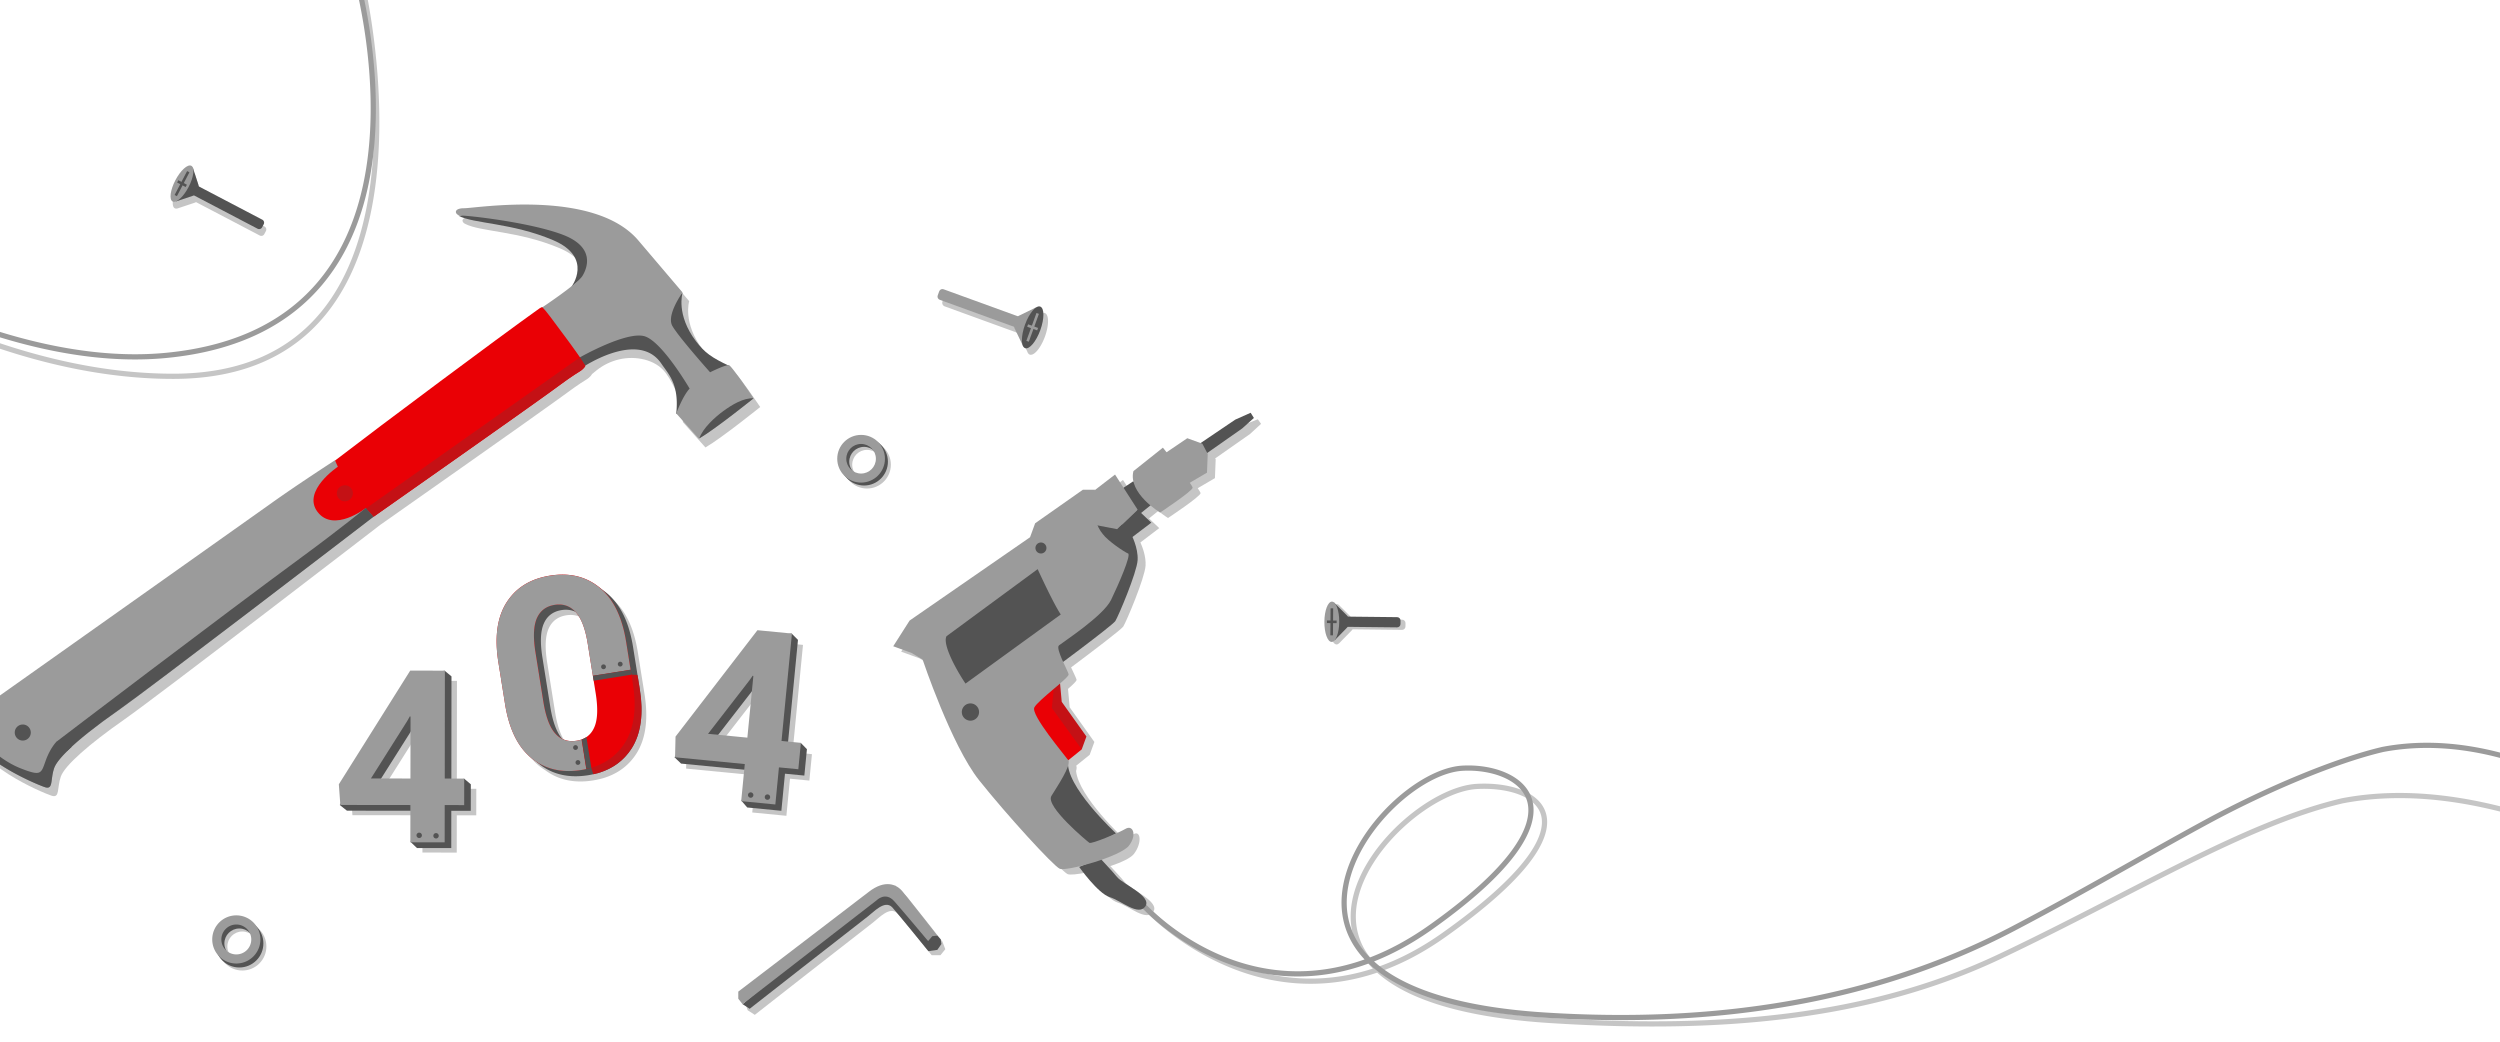 <svg xmlns="http://www.w3.org/2000/svg" width="1920" height="800" fill="none" viewBox="0 0 1920 800"><g clip-path="url(#a)"><path fill="#C5C5C5" d="M39.633 611.107c6.528 2.127 4.04-5.954 7.06-14.63 3.021-8.676 22.076-25.217 48.573-43.758C121.763 534.177 292 403.123 292 403.123s122.369-85.955 136.85-96.645c9.235-6.815 16.506-11.995 21-14.658 3.821-2.255 4.776-4.476 4.777-4.496.782-.653 1.945-1.634 3.425-2.811 10.366-8.317 24.083-11.643 36.974-8.339 6.455 1.662 12.409 4.915 16.584 10.733 6.406 8.946 12.715 23.001 12.841 37.291l17.329 19.459c12.824-7.485 42.067-31.063 42.067-31.063s-16.583-24.478-18.731-25.372c-13.525-6.449-18.769-10.071-25.415-18.817-15.587-20.488-10.39-37.094-10.39-37.094l-33.954-39.94c-33.954-39.941-124.44-24.747-133.861-24.729-7.805.002-7.195 4.012-4.296 5.269 11.828 6.193 41.034 5.337 72.618 18.708 31.566 13.371 14.014 36.099 14.014 36.099-9.178 7.221-22.045 15.587-22.045 15.587-.736-.689-2.685 1.042-6.709 3.901-25.097 17.841-113.663 90.745-152.643 113.731 0 0-28.451 18.407-48.593 32.799C193.701 407.11-21.352 559.403-21.352 559.403c-1.17 26.626 54.456 49.577 60.984 51.704Zm417.815-395.852c-.52.416-1.061.851-1.601 1.286l1.601-1.286Z"/><path fill="#9B9B9B" d="M286.89 396.579s-.419.307-1.198.903c-15.223 11.711-170.333 131.05-195.535 148.674-14.294 10.008-26.424 19.41-35.021 27.332a135.764 135.764 0 0 0-3.51 3.346c-5.392 5.292-8.899 9.772-10.043 13.1-3.02 8.676-.513 16.758-7.06 14.63-6.53-2.127-62.137-25.058-60.985-51.705v-.019s215.034-152.275 235.194-166.647c20.14-14.374 48.611-32.78 48.611-32.78l29.547 43.166Z"/><path fill="#535353" d="M17.188 568.745a6.164 6.164 0 1 0 .602-12.314 6.164 6.164 0 0 0-.602 12.314ZM507.973 279.34c5.445 8.13 13.845 15.616 11.353 38.621l21.841-16.116-47.414-64.228-57.24 31.941 10.543 12.794s43.197-29.411 60.917-3.012Z"/><path fill="#535353" d="M534.575 262.169c6.647 8.746 11.89 12.367 25.416 18.817l-18.844 20.858-47.413-64.228 30.433-12.542c.019.001-5.178 16.606 10.408 37.095ZM438.706 220.501s17.57-22.728-14.014-36.099c-31.585-13.371-60.791-12.515-72.618-18.708l25.784-4.389s65.171 12.172 66.055 13.369c.883 1.197 23.307 23.001 23.307 23.001l-28.514 22.826Z"/><path fill="#9B9B9B" d="M578.765 305.879s-28.702 23.124-41.71 30.83a6.084 6.084 0 0 1-.376.212l-17.33-19.439s5.212-13.779 10.294-19.009c0 0-20.471-35.142-34.015-40.035-13.544-4.893-50.346 16.055-50.346 16.055l-30.199-37.524s28.468-18.826 32.255-25.1c3.807-6.273 9.913-22.219-15.478-31.73-25.39-9.53-73.425-14.787-77.723-14.556-4.316.192-7.145-5.637 2.276-5.656 9.42.001 99.906-15.193 133.841 24.747l33.954 39.941s-12.59 17.223-7.87 25.644 29.005 35.646 29.005 35.646 12.522-6.254 14.67-5.36c2.169.856 18.752 25.334 18.752 25.334Z"/><path fill="#EA0005" d="M449.502 281.069s-.954 2.222-4.776 4.495c-4.495 2.663-11.766 7.844-21.001 14.658-14.482 10.71-136.85 96.664-136.85 96.664l-3.391-3.78-2.569-2.875s-24.564 19.116-36.982 2.993c-12.397-16.141 15.527-34.766 15.527-34.766l-2.151-4.758C294 325.5 384.873 257.831 409.952 239.989c4.023-2.86 5.973-4.591 6.708-3.901 2.608 2.493 6.807 8.216 21.626 28.282 3.803 5.166 6.616 9.36 8.474 12.239 1.859 2.878 2.742 4.46 2.742 4.46Z"/><path fill="#C41115" d="M264.542 385.006a6.163 6.163 0 1 0 .603-12.312 6.163 6.163 0 1 0-.603 12.312ZM449.502 281.069s-.954 2.221-4.776 4.495c-4.495 2.663-11.766 7.844-21.001 14.658-14.482 10.71-136.85 96.664-136.85 96.664l-5.973-6.301 164.366-116.093c1.859 2.879 4.234 6.577 4.234 6.577Z"/><path fill="#535353" d="M286.875 396.886c-15.223 11.712-171.506 131.454-196.71 149.098-16.344 11.445-29.864 22.125-38.51 30.679-5.252-3.872-8.673-6.635-8.308-7.021.122-.128 128.537-97.849 189.201-142.38 28.417-20.851 48.378-37.177 48.378-37.177l5.949 6.801ZM578.765 305.879s-28.702 23.124-41.71 30.83c2.687-8.027 12.386-16.58 18.368-20.958 6.739-4.918 15.492-10.257 23.342-9.872Z"/><path fill="#535353" d="M55.154 573.489a135.927 135.927 0 0 0-3.509 3.346c-5.392 5.292-8.899 9.772-10.043 13.1-3.02 8.676-.513 16.758-7.06 14.63-6.529-2.127-62.137-25.058-60.985-51.705 0 0 16.902 27.378 42.748 37.411 15.3 5.941 15.206 3.956 18.75-6.001 3.565-9.976 8.311-14.627 8.311-14.627l11.788 3.846Z"/><path fill="#C5C5C5" d="m966 322-11.212 4.41-26.613 18.012-10.235-3.745-15.918 10.792c-1.709-2.151-2.823-3.514-2.823-3.514l-22.638 18.011c-.673 2.65-.615 5.261-.077 7.757l-7.527 5.012-6.51-10.139-17.589 13.518-7.104-1.862-36.675 25.769-3.917 10.733-92.495 63.98-12.577 19.74 14.171 5.184 8.391 5.012s22.101 65.996 43.453 92.782c21.353 26.787 56.818 65.555 61.81 67.859 1.748.807 7.72.173 15.016-1.325h-.019s14.401 20.354 23.426 23.157c9.025 2.804 22.12 14.901 27.401 7.105 5.28-7.796-17.282-17.032-21.756-22.562-3.321-4.109-8.564-9.562-11.252-12.519 8.334-2.785 15.63-6.126 18.088-9.313 6.452-8.353 5.3-18.492-.288-15.189-1.517.903-4.186 2.189-7.258 3.572-.038-.039-34.832-32.182-36.848-52.133.518-1.766.614-3.207.077-4.032l10.369-8.372 3.61-9.87-18.972-26.652-1.267-14.113c3.898-3.399 6.759-6.125 6.567-7.047-.23-1.152-2.247-5.165-4.205-9.466 15.169-11.349 38.557-29.033 40.093-31.414 2.266-3.553 16.552-37.252 17.109-46.795.403-6.951-2.401-14.305-3.956-17.762l14.459-11.002-7.854-7.431 7.163-5.78c4.051 3.418 7.431 5.453 7.431 5.453s25.058-16.628 24.981-19.086c-.019-.461-.845-1.863-2.17-3.802l13.211-7.738.576-14.382-.384-.749 26.806-18.799 8.431-7.765-2.5-3.5Z"/><path fill="#C5C5C5" fill-rule="evenodd" d="M2040.01 667.768c-44.93-17.912-143.22-69.404-240.56-50.82-37 8.627-77.31 26.452-121.12 48.177-16.8 8.33-34.12 17.242-51.96 26.418-28.58 14.703-58.48 30.082-89.62 44.828-101.26 47.946-216.5 57.613-346.35 49.343-64.81-4.123-105.18-17.209-128.11-34.893a84.218 84.218 0 0 1-4.63-3.836c-42.91 14.501-81.101 8.64-110.995-3.139-20.771-8.183-37.513-19.209-49.06-28.182-5.776-4.489-10.259-8.47-13.305-11.335a124.923 124.923 0 0 1-3.473-3.387c-.394-.4-.693-.711-.895-.925-.102-.106-.179-.189-.232-.245l-.06-.066-.017-.017-.005-.006c-.001-.001-.002-.002 1.471-1.355l1.473-1.353.002.003.011.011.05.054.208.22c.187.197.469.492.846.874.752.766 1.879 1.884 3.362 3.279 2.966 2.79 7.355 6.688 13.019 11.09 11.334 8.807 27.746 19.61 48.071 27.619 28.651 11.288 65.129 17.052 106.239 3.734-6.97-7.036-11.62-14.644-14.28-22.582-3.57-10.628-3.54-21.712-.93-32.607 5.2-21.732 20.68-42.869 38.8-58.778 18.08-15.877 39.18-26.885 55.92-27.888 11.18-.664 23.34.507 33.31 4.145 9.94 3.626 18.09 9.873 20.39 19.592 2.27 9.657-1.44 21.964-13.31 37.257-11.91 15.341-32.28 34.035-64.11 56.633-16.54 11.738-32.65 20.123-48.16 25.824.88.739 1.79 1.473 2.73 2.199 21.98 16.953 61.39 29.963 125.92 34.068 128.84 8.205 243.33-1.12 344.39-48.967 31.11-14.73 60.86-30.037 89.38-44.709 17.86-9.183 35.22-18.117 52.13-26.504 43.84-21.74 84.5-39.749 122-48.49 98.45-18.844 197.62 32.935 242.94 51a407.351 407.351 0 0 1 54.57 26.673c6.56 3.845 11.7 7.127 15.21 9.451 1.76 1.162 3.1 2.085 4.01 2.72.46.317.8.562 1.04.729.11.083.2.147.26.19l.07.05.02.014.01.003s0 .002-1.18 1.618l-1.18 1.616v-.002l-.02-.011-.06-.043c-.05-.04-.13-.099-.25-.179a94.25 94.25 0 0 0-.99-.703c-.89-.617-2.21-1.523-3.94-2.667-3.45-2.288-8.54-5.531-15.02-9.335-12.98-7.61-31.58-17.459-54.03-26.408Zm-981.39 74.654c15.8-5.587 32.27-14.02 49.22-26.053 31.7-22.497 51.71-40.927 63.27-55.824 11.6-14.946 14.43-25.992 12.57-33.887-1.84-7.834-8.51-13.339-17.86-16.751-9.32-3.4-20.9-4.552-31.7-3.91m-75.5 136.425c-7.38-7.035-12.12-14.607-14.74-22.418-3.29-9.796-3.3-20.103-.83-30.403 4.95-20.658 19.81-41.124 37.55-56.703 17.78-15.61 38.05-25.974 53.52-26.901" clip-rule="evenodd"/><path fill="#9B9B9B" fill-rule="evenodd" d="M2052.97 650.177c-38.87-27.632-129.09-90.341-222.47-72.677-35.48 8.273-88.51 30.397-134.22 55.145-18.3 9.906-37.37 20.634-57.13 31.749-29.46 16.578-60.46 34.014-92.67 50.854-107.75 56.321-230.29 74.602-360.19 66.337-64.83-4.124-105.63-17.834-129.21-36.449a86.88 86.88 0 0 1-5.97-5.165c-43.7 16.041-81.943 10.54-111.504-1.191-20.043-7.954-36.055-18.752-47.053-27.555-5.501-4.403-9.756-8.314-12.641-11.13a117.98 117.98 0 0 1-3.288-3.331 67.74 67.74 0 0 1-1.065-1.153l-.058-.065-.016-.018-.004-.005c-.002-.002-.003-.003 1.499-1.324l1.502-1.321.001.002.011.012.046.052.195.216c.176.193.442.481.796.857.709.75 1.773 1.847 3.175 3.215 2.804 2.737 6.961 6.559 12.347 10.87 10.778 8.627 26.448 19.19 46.028 26.96 28.333 11.244 64.929 16.682 106.909 1.781-16.16-17.16-20.13-37.328-16.41-57.141 4.32-22.959 18.91-45.346 36.39-62.204 17.43-16.813 38.12-28.488 54.91-29.494 11.24-.668 23.5 1.022 33.58 5.442 10.08 4.419 18.24 11.699 20.62 22.315 2.37 10.58-1.13 23.851-12.93 39.943-11.82 16.113-32.14 35.319-63.99 57.927-15.46 10.972-30.46 19.043-44.88 24.75a84.196 84.196 0 0 0 4.28 3.616c22.64 17.872 62.47 31.492 126.98 35.596 128.76 8.192 250.48-9.642 358.08-65.89 32.21-16.834 63.05-34.188 92.45-50.727 19.76-11.119 38.87-21.871 57.3-31.848 45.71-24.749 99.16-47.116 135.22-55.523 94.91-18.021 186.31 45.308 225.69 73.312 19.7 14.007 35.27 28.968 45.92 40.427 5.32 5.731 9.42 10.59 12.19 14.022 1.39 1.717 2.44 3.076 3.15 4.01.35.467.62.828.8 1.074.09.122.16.216.21.28l.05.074.02.02v.006s0 .002-1.62 1.17l-1.62 1.167-.01-.003-.01-.014-.04-.064c-.04-.057-.11-.144-.19-.26-.17-.231-.43-.577-.78-1.03-.68-.904-1.71-2.234-3.07-3.918-2.72-3.368-6.76-8.157-12.01-13.812-10.51-11.314-25.88-26.078-45.3-39.889ZM1052.09 735.33c14.66-5.623 29.95-13.742 45.75-24.961 31.68-22.487 51.62-41.405 63.08-57.031 11.48-15.646 14.27-27.727 12.26-36.701-2.01-8.936-8.93-15.408-18.32-19.527-9.4-4.119-21-5.751-31.74-5.114-15.42.924-35.24 11.856-52.38 28.381-17.08 16.481-31.11 38.164-35.22 60.063-3.59 19.103.33 38.44 16.57 54.89Z" clip-rule="evenodd"/><path fill="#535353" d="M828.803 665.819s14.401 20.354 23.426 23.158c9.025 2.803 22.12 14.9 27.401 7.104 5.28-7.796-17.282-17.032-21.756-22.562-4.474-5.53-12.442-13.498-12.942-14.535M860.966 375.855l9.428-6.279 13.691 18.126-8.603 6.951-14.516-18.798ZM803.649 517.928s50.673-37.443 52.939-40.976c2.266-3.553 16.552-37.252 17.109-46.795.556-9.524-4.916-19.797-4.916-19.797s-25.212-28.207-25.692-26.901c-.48 1.286-49.214 52.075-49.214 52.075l9.774 82.394Z"/><path fill="#9B9B9B" d="m856.357 364.449-17.588 13.518L835 402l23.047 4.424 15.688-14.958-17.378-27.017Z"/><path fill="#535353" d="m884.219 401.393-10.484-9.927-15.688 14.958 9.313 7.776 16.859-12.807Z"/><path fill="#C41115" d="m814.075 524.284 1.325 14.727 18.971 26.633-3.61 9.889-31.74-20.373 3.936-20.699 11.118-10.177Z"/><path fill="#535353" d="m801.018 628.895 27.708 26.671 28.438-15.496s-39.94-36.886-36.791-56.165c0 0-28.015 34.045-28.053 35.485-.02 1.44 8.698 9.505 8.698 9.505Z"/><path fill="#EA0005" d="m810.081 520.271-2.266 23.503 22.946 31.759-10.368 8.372-43.723-28.15 33.411-35.484Z"/><path fill="#9B9B9B" d="M841 376.104h-9.336l-36.675 25.769-3.917 10.734-92.495 63.98L686 496.326l14.171 5.185 8.391 5.011s22.101 65.996 43.453 92.783c21.353 26.786 56.818 65.554 61.811 67.859 4.992 2.304 46.722-9.311 53.174-17.664 6.452-8.353 3.029-16.285-2.559-12.982-5.587 3.302-26.229 11.828-27.785 10.772-1.555-1.056-34.044-28.015-29.186-35.984 4.858-7.95 15.419-23.561 12.942-27.382-2.496-3.84-29.072-34.966-26.019-40.65 3.054-5.703 26.825-22.792 26.326-25.404-.499-2.611-10.273-19.816-7.45-22.197 2.822-2.381 34.044-22.581 40.054-34.985 5.991-12.404 15.611-34.678 13.019-35.619-2.573-.941-15.476-9.563-19.374-14.882C836.5 398 841 376.104 841 376.104Z"/><path fill="#535353" d="M799.444 425.088a4.225 4.225 0 1 0-.001-8.45 4.225 4.225 0 0 0 .001 8.45ZM796.925 437.102s12.105 26.547 17.75 34.803L741.5 525c-9.102-13.691-17.575-30.898-14.575-36.398l70-51.5ZM745.295 553.47a6.624 6.624 0 1 0 0-13.249 6.624 6.624 0 0 0 0 13.249Z"/><path fill="#9B9B9B" d="m870.471 361.818 22.638-18.011s22.754 28.284 22.831 30.742c.077 2.458-24.981 19.086-24.981 19.086s-24.751-14.881-20.488-31.817Z"/><path fill="#535353" d="m915.038 345.017 33.622-22.735L960.5 317l2.5 4-9.041 8.079-34.678 24.31-4.243-8.372Z"/><path fill="#9B9B9B" d="m891.765 350.144 20.066-13.595 11.579 4.224 4.128 7.854-.576 14.382-23.522 13.767-11.675-26.632Z"/><path fill="#C5C5C5" d="m1076.85 475.914-37.96-.442c-.17-.365-.4-.71-.69-.979l-9.04-9.006c-.31-.403-.64-.73-.98-.979l-.02-.019c-.44-.327-.92-.5-1.4-.519-3.15-.019-5.74 6.894-5.82 15.438-.08 8.545 2.42 15.496 5.57 15.535.77 0 1.5-.404 2.17-1.133l9.31-9.524c.33-.269.58-.615.77-.98l38.02.442c1.44.019 2.61-1.152 2.63-2.592l.02-2.631c.02-1.421-1.14-2.592-2.58-2.611Z"/><path fill="#535353" d="m1025.62 481.309 47.34.519c1.44.019 2.61-1.152 2.63-2.592l.02-2.631c.02-1.44-1.16-2.612-2.6-2.631l-47.33-.518-.06 7.853Z"/><path fill="#535353" d="m1024.34 462.568 10.04 10.004a3.259 3.259 0 0 1 1 2.401l-.04 4.896c0 .96-.44 1.882-1.17 2.516l-9.31 9.524-.52-29.341Z"/><path fill="#9B9B9B" d="M1028.53 477.568c.07-8.548-2.43-15.497-5.58-15.522-3.15-.026-5.76 6.883-5.83 15.431-.06 8.547 2.43 15.497 5.58 15.522 3.15.025 5.76-6.884 5.83-15.431Z"/><path fill="#535353" fill-rule="evenodd" d="m1021.72 487.926.16-20.737 2 .014-.16 20.738-2-.015Z" clip-rule="evenodd"/><path fill="#535353" fill-rule="evenodd" d="m1019.1 476.527 7.43.057-.01 2-7.43-.057.01-2Z" clip-rule="evenodd"/><path fill="#C5C5C5" d="m725.536 235.294 56.972 20.719c.038.441.153.864.345 1.267l6.049 12.635c.173.537.384.979.653 1.363l.019.019c.346.499.768.864 1.267 1.037 3.245 1.171 8.468-5.012 11.675-13.825 3.207-8.814 3.168-16.917-.077-18.107-.787-.288-1.69-.135-2.669.384l-13.134 6.432a3.902 3.902 0 0 0-1.171.73l-57.029-20.738a2.87 2.87 0 0 0-3.668 1.709l-.979 2.707c-.499 1.498.25 3.13 1.747 3.668Z"/><path fill="#9B9B9B" d="m791.533 246.469-66.88-24.309c-1.344-.499-2.842.211-3.341 1.555l-1.152 3.188c-.499 1.344.211 2.842 1.555 3.341l66.88 24.309 2.938-8.084Z"/><path fill="#9B9B9B" d="m785.983 266.324-6.72-14.017a3.617 3.617 0 0 1-.154-2.861l1.824-5.05a3.658 3.658 0 0 1 2.132-2.17l13.134-6.433-10.216 30.531Z"/><path fill="#535353" d="M798.954 253.551c3.207-8.82 3.181-16.925-.058-18.103-3.239-1.177-8.465 5.018-11.672 13.838-3.207 8.821-3.181 16.926.058 18.103 3.239 1.178 8.465-5.018 11.672-13.838Z"/><path fill="#9B9B9B" fill-rule="evenodd" d="m797.888 241.05-7.758 21.39-1.88-.681 7.757-21.391 1.881.682Z" clip-rule="evenodd"/><path fill="#9B9B9B" fill-rule="evenodd" d="m796.548 253.727-7.661-2.785.683-1.879 7.661 2.784-.683 1.88Z" clip-rule="evenodd"/><path fill="#C5C5C5" d="M136.402 143.611c-3.969 7.582-4.931 14.894-2.144 16.361.67.351 1.52.328 2.46-.019l12.649-4.215a3.38 3.38 0 0 0 1.146-.53l48.975 25.666a2.588 2.588 0 0 0 3.51-1.099l1.222-2.325a2.587 2.587 0 0 0-1.098-3.51l-48.931-25.633c.019-.41-.037-.81-.17-1.198l-3.93-12.146a4.814 4.814 0 0 0-.42-1.318l-.002-.019c-.263-.486-.589-.867-1.028-1.096-2.785-1.448-8.271 3.499-12.239 11.081Z"/><path fill="#535353" d="m140.573 145.665 57.228 29.986a2.587 2.587 0 0 0 3.509-1.098l1.223-2.326a2.588 2.588 0 0 0-1.099-3.51l-57.227-29.986-3.634 6.934Z"/><path fill="#535353" d="m148 128.401 4.352 13.482a3.3 3.3 0 0 1-.212 2.61l-2.276 4.336a3.258 3.258 0 0 1-2.185 1.686l-12.649 4.215L148 128.401Z"/><path fill="#9B9B9B" d="M146.941 127.33c-2.79-1.461-8.268 3.492-12.235 11.063-3.967 7.571-4.921 14.894-2.131 16.356 2.79 1.462 8.268-3.491 12.235-11.062 3.966-7.572 4.921-14.895 2.131-16.357Z"/><path fill="#535353" fill-rule="evenodd" d="m134.087 149.756 9.617-18.369 1.772.927-9.617 18.37-1.772-.928Z" clip-rule="evenodd"/><path fill="#535353" fill-rule="evenodd" d="m136.956 138.414 6.578 3.452-.929 1.771-6.578-3.452.929-1.771Z" clip-rule="evenodd"/><path fill="#C5C5C5" d="M186.1 708.376c-10.216 0-18.492 8.276-18.492 18.492 0 10.215 8.276 18.491 18.492 18.491 10.215 0 18.491-8.276 18.491-18.491 0-10.216-8.276-18.492-18.491-18.492Zm0 29.974c-6.337 0-11.483-5.146-11.483-11.482 0-6.337 5.146-11.483 11.483-11.483 6.336 0 11.482 5.146 11.482 11.483 0 6.356-5.146 11.482-11.482 11.482Z"/><path fill="#535353" d="M183.795 706.053c-10.215 0-18.491 8.276-18.491 18.491s8.276 18.491 18.491 18.491c10.216 0 18.492-8.276 18.492-18.491s-8.276-18.491-18.492-18.491Zm0 29.993c-6.336 0-11.482-5.146-11.482-11.483 0-6.336 5.146-11.482 11.482-11.482 6.337 0 11.483 5.146 11.483 11.482 0 6.337-5.146 11.483-11.483 11.483Z"/><path fill="#9B9B9B" d="M181.491 703C171.276 703 163 711.276 163 721.491s8.276 18.491 18.491 18.491 18.491-8.276 18.491-18.491S191.706 703 181.491 703Zm0 29.993c-6.336 0-11.482-5.146-11.482-11.483 0-6.336 5.146-11.482 11.482-11.482 6.337 0 11.483 5.127 11.483 11.482a11.465 11.465 0 0 1-11.483 11.483Z"/><path fill="#C5C5C5" d="M665.869 338.551c-10.119 0-18.318 8.199-18.318 18.318 0 10.119 8.199 18.319 18.318 18.319 10.119 0 18.319-8.2 18.319-18.319s-8.2-18.318-18.319-18.318Zm0 29.686c-6.279 0-11.367-5.089-11.367-11.368s5.088-11.367 11.367-11.367c6.279 0 11.368 5.088 11.368 11.367 0 6.279-5.089 11.368-11.368 11.368Z"/><path fill="#535353" d="M663.603 336.247c-10.119 0-18.318 8.199-18.318 18.318 0 10.119 8.199 18.318 18.318 18.318 10.12 0 18.319-8.199 18.319-18.318-.019-10.119-8.219-18.318-18.319-18.318Zm0 29.685c-6.279 0-11.367-5.088-11.367-11.367 0-6.279 5.088-11.367 11.367-11.367 6.279 0 11.368 5.088 11.368 11.367 0 6.279-5.089 11.367-11.368 11.367Z"/><path fill="#9B9B9B" d="M661.318 334C651.199 334 643 342.199 643 352.318c0 10.12 8.199 18.319 18.318 18.319 10.12 0 18.319-8.199 18.319-18.319 0-10.119-8.199-18.318-18.319-18.318Zm0 29.686c-6.279 0-11.367-5.089-11.367-11.368s5.088-11.367 11.367-11.367c6.279 0 11.368 5.088 11.368 11.367 0 6.279-5.089 11.368-11.368 11.368Z"/><path fill="#C5C5C5" d="m494.975 532.992-1.046-6.621-4.062-25.363c-2.785-17.502-8.671-30.589-17.661-39.222a36.839 36.839 0 0 0-2.604-2.347 41.94 41.94 0 0 0-1.82-1.409 2.786 2.786 0 0 0-.297-.224c-.017-.04-.036-.06-.056-.041a40.605 40.605 0 0 0-2.218-1.523c-10.219-7.804-22.53-10.571-36.935-8.281-13.223 2.112-23.413 7.687-30.586 16.704a49.278 49.278 0 0 0-2.895 4.079c-7.185 11.4-9.278 26.664-6.22 45.773l5.108 32.004c.555 3.446 1.215 6.705 1.998 9.797 2.561 10.111 6.376 18.414 11.485 24.872.108.159.218.298.346.439 1.947 2.414 4.061 4.566 6.378 6.458a45.92 45.92 0 0 0 4.805 3.408c10.116 7.531 22.355 10.179 36.721 7.887 1.356-.227 2.654-.456 3.898-.765 1.3-.268 2.526-.597 3.752-.926 1.363-.4 2.671-.841 3.962-1.34 9.252-3.541 16.494-9.403 21.726-17.566 7.202-11.342 9.295-26.606 6.221-45.793Zm-39.817-42.299c.81 2.92 1.508 6.181 2.076 9.782l3.173 19.941.617 3.795.104.678.616 3.795.059-.017 1.494 9.467c1.874 11.695 1.536 20.463-1.015 26.288-1.398 3.281-3.452 5.783-6.089 7.567a13.644 13.644 0 0 1-2.795 1.449 9.914 9.914 0 0 1-.803.329c-.901.363-1.874.627-2.901.811a.146.146 0 0 1-.097.034c-.272.065-.582.108-.872.153a23.765 23.765 0 0 1-2.973.288 19.931 19.931 0 0 1-3.03-.156 16.218 16.218 0 0 1-5.643-1.889 20.792 20.792 0 0 1-1.618-1.61 24.883 24.883 0 0 1-1.619-2.034c.001-.019-.018-.039-.017-.059-.018-.02-.036-.059-.073-.08-3.372-4.919-5.877-12.432-7.48-22.481l-6.021-37.734c-1.843-11.539-1.507-20.251 1.044-26.075 2.533-5.863 7.11-9.327 13.654-10.377 4.104-.641 7.791-.129 11.022 1.536.074.061.148.122.221.202.63.528 1.238 1.113 1.823 1.774 2.91 3.226 5.252 7.984 7.025 14.253.052.118.085.254.118.37Z"/><path fill="#535353" d="m491.313 528.983-1.436-9.061-.019-.001-3.654-22.923c-2.399-14.966-7.039-26.709-13.997-35.212a42.463 42.463 0 0 0-6.268-6.357 46.743 46.743 0 0 0-4.298-3.135c-.018-.02-.056-.041-.093-.062-.187-.124-.374-.228-.562-.333-9.461-5.867-20.541-7.79-33.262-5.751-15.081 2.394-26.216 9.31-33.439 20.709-7.185 11.4-9.278 26.663-6.222 45.811l5.11 31.965a107.536 107.536 0 0 0 2.508 11.685c3.63 13.254 9.542 23.208 17.717 29.902.408.326.816.652 1.243.978l.019.001c.148.142.315.264.483.368 10.081 7.472 22.284 10.08 36.61 7.806 1.356-.227 2.654-.457 3.898-.766 1.3-.268 2.526-.597 3.752-.926 11.182-3.301 19.732-9.603 25.688-18.906 7.202-11.342 9.295-26.605 6.222-45.792Zm-35.672 41.174a13.377 13.377 0 0 1-2.541 1.365 6.421 6.421 0 0 1-1.057.433 16.04 16.04 0 0 1-2.649.764c-.039.018-.058.017-.097.015-.369.08-.737.159-1.124.219-5.654.897-10.424-.299-14.331-3.589-.038-.021-.074-.061-.093-.081-.019-.001-.018-.02-.018-.02-.056-.041-.112-.082-.148-.122a16.744 16.744 0 0 1-1.785-1.753c-4.245-4.747-7.333-12.979-9.189-24.653L416.588 505c-1.843-11.539-1.507-20.25 1.044-26.074 2.533-5.864 7.11-9.328 13.654-10.378 4.163-.657 7.887-.124 11.134 1.599-.001.019-.001.019.018.02a.72.72 0 0 1 .207.105c1.764.945 3.396 2.268 4.879 3.911 3.203 3.547 5.708 8.927 7.516 16.14.052.118.085.254.118.371a103.847 103.847 0 0 1 1.565 7.893l3.491 21.859.597 3.794 1.934 12.082c1.874 11.694 1.536 20.444-.996 26.288-1.417 3.28-3.471 5.782-6.108 7.547Z"/><path fill="#C41115" d="M485.091 574.775c-5.956 9.303-14.506 15.605-25.688 18.906-1.226.329-2.452.658-3.752.926l-1.729-5.357 30.074-69.786.671-1.399 4.837.322.372 1.554 1.436 9.061c3.074 19.168.981 34.431-6.221 45.773Z"/><path fill="#EA0005" d="m486.018 524.899-1.08-6.738-4.029-25.247c-2.549-15.915-7.646-28.177-15.311-36.77a42.636 42.636 0 0 0-4.954-4.798 28.77 28.77 0 0 0-1.187-.938.436.436 0 0 0-.094-.062c-10.218-7.824-22.529-10.591-36.934-8.282-13.224 2.113-23.432 7.687-30.587 16.725a48.748 48.748 0 0 0-2.894 4.059 41.586 41.586 0 0 0-2.302 4.144c-.232.47-.467.978-.681 1.468-.234.49-.43 1-.626 1.51-4.159 10.383-5.03 23.261-2.571 38.614l5.109 31.985c2.74 17.192 8.441 30.117 17.105 38.735a35.6 35.6 0 0 0 3.12 2.851 43.983 43.983 0 0 0 4.355 3.157l.019.001c9.566 6.083 20.875 8.075 33.982 5.976 1.317-.21 2.576-.441 3.782-.752.039.002.077.004.116-.014 1.28-.249 2.526-.597 3.752-.926 11.182-3.3 19.732-9.603 25.688-18.906 7.202-11.342 9.295-26.605 6.222-45.792Zm-59.515 38.405c-4.245-4.747-7.334-12.96-9.189-24.653l-6.021-37.734c-1.844-11.52-1.508-20.232 1.044-26.075.643-1.47 1.394-2.782 2.273-3.953a17.226 17.226 0 0 1 2.221-2.36c2.421-2.101 5.481-3.462 9.16-4.045 5.653-.898 10.496.397 14.47 3.902.611.508 1.181 1.091 1.748 1.713a18.161 18.161 0 0 1 1.799 2.311c3.391 4.92 5.864 12.297 7.42 22.094l3.911 24.472.596 3.814 1.515 9.448c1.874 11.695 1.535 20.463-1.015 26.287-1.398 3.282-3.452 5.784-6.089 7.568a16.388 16.388 0 0 1-3.598 1.778c-1.194.465-2.496.791-3.87.998-4.26.672-8.024.176-11.31-1.53a.693.693 0 0 0-.17-.085c-1.782-.964-3.414-2.287-4.895-3.95Z"/><path fill="#9B9B9B" d="M480.868 492.951c-2.579-16.07-7.749-28.413-15.567-37.032-.018-.039-.036-.059-.056-.041a40.478 40.478 0 0 0-4.661-4.477 36.818 36.818 0 0 0-1.782-1.388c-10.116-7.531-22.261-10.155-36.434-7.874-13.184 2.095-23.354 7.651-30.526 16.65a48.748 48.748 0 0 0-2.894 4.059 41.698 41.698 0 0 0-2.302 4.144c-.232.47-.467.978-.681 1.468-.234.49-.43 1-.626 1.51-4.198 10.382-5.069 23.278-2.611 38.651l5.108 32.004c2.786 17.463 8.615 30.528 17.491 39.118a39.538 39.538 0 0 0 2.715 2.448 42.136 42.136 0 0 0 4.917 3.49c9.443 5.828 20.602 7.735 33.438 5.682a45.984 45.984 0 0 0 3.86-.767l-.017-.059-2.828-17.811-.299-1.878-.465-2.904c-1.192.446-2.475.753-3.85.979-4.201.656-7.927.18-11.157-1.504-.039-.001-.058-.002-.076-.022-.019-.001-.018-.02-.018-.02-1.86-.949-3.55-2.275-5.086-3.998-4.283-4.749-7.333-12.979-9.207-24.673l-6.022-37.715c-1.842-11.559-1.488-20.25 1.045-26.113.643-1.47 1.415-2.8 2.333-3.989a17.226 17.226 0 0 1 2.221-2.36c2.4-2.063 5.44-3.406 9.118-3.989 5.557-.883 10.345.352 14.287 3.721-.001.019-.001.019.018.02a19.15 19.15 0 0 1 1.913 1.893 21.51 21.51 0 0 1 1.619 2.034c3.468 4.923 6.014 12.381 7.6 22.371l3.894 24.414.059-.017 2.69-.416.194-.03 26.06-4.166-3.415-21.413Z"/><path fill="#535353" d="m455.897 522.788 26.292-4.194 2.711-.435-.598-3.794-29.002 4.629.597 3.794ZM450.365 566.093l3.761 23.524c-1.207.33-2.452.677-3.732.927l-3.609-22.652a18.802 18.802 0 0 0 3.58-1.799ZM476.245 511.887a1.844 1.844 0 1 0 .165-3.685 1.844 1.844 0 0 0-.165 3.685ZM463.428 513.941a1.844 1.844 0 1 0 .165-3.685 1.844 1.844 0 0 0-.165 3.685ZM443.768 587.439a1.844 1.844 0 1 0 .165-3.685 1.844 1.844 0 0 0-.165 3.685ZM441.923 575.957a1.843 1.843 0 1 0 .167-3.683 1.843 1.843 0 0 0-.167 3.683Z"/><path fill="#C5C5C5" d="m608.691 577.763 14.882 1.441-1.978 20.277-14.882-1.441-2.765 28.496-26.229-2.554 2.765-28.495-53.554-5.204.365-15.899L590.2 492.7l26.498 2.573-8.007 82.49Zm-56.434-5.491 30.205 2.938 4.608-47.333-.518-.23-2.439 3.495-31.856 41.13Z"/><path fill="#535353" d="m604.832 573.923 10.168-3.38 4.713 4.82-1.978 20.277-14.881-1.44-2.765 28.495-26.23-2.554-4.359-5.063 7.124-23.432-53.553-5.204-5.071-4.864 68.34-92.718 21.66-2.282 4.839 4.855-8.007 82.49Zm-56.434-5.492 30.204 2.938 4.609-47.332-.519-.23-2.439 3.494-31.855 41.13Z"/><path fill="#9B9B9B" d="m600.203 569.063 14.881 1.441-1.978 20.277-14.881-1.441-2.765 28.496-26.23-2.554 2.765-28.495-53.553-5.204.365-15.899L581.711 484l26.499 2.573-8.007 82.49Zm-56.434-5.491 30.204 2.938 4.609-47.332-.519-.231-2.438 3.495-31.856 41.13Z"/><path fill="#535353" d="M589.354 614.245a2.074 2.074 0 1 0-.001-4.147 2.074 2.074 0 0 0 .001 4.147ZM576.489 612.671a2.074 2.074 0 1 0-.001-4.147 2.074 2.074 0 0 0 .001 4.147Z"/><path fill="#C5C5C5" d="m350.85 605.787 14.951.014-.034 20.373-14.951-.014-.033 28.629-26.354-.039.034-28.629-53.806-.07-1.154-15.862 54.824-87.313 26.623.033-.1 82.878Zm-56.7-.082 30.347.043.071-47.556-.538-.18-2.094 3.711-27.786 43.982Z"/><path fill="#535353" d="m346.642 602.333 9.8-4.335 5.151 4.348-.034 20.373-14.951-.013-.034 28.629-26.353-.04-4.823-4.624 4.857-24.005-53.806-.07-5.512-4.359 59.182-98.815 21.343-4.339 5.28 4.371-.1 82.879Zm-56.7-.082 30.347.042.071-47.556-.538-.18-2.094 3.712-27.786 43.982Z"/><path fill="#9B9B9B" d="m341.57 597.937 14.951.013-.034 20.374-14.951-.014-.033 28.629-26.354-.039.034-28.63-53.806-.07-1.154-15.861 54.824-87.313 26.623.033-.1 82.878Zm-56.7-.082 30.347.042.071-47.556-.538-.18-2.094 3.712-27.786 43.982Z"/><path fill="#535353" d="M335.082 643.947a2.073 2.073 0 1 0-.396-4.128 2.073 2.073 0 1 0 .396 4.128ZM322.125 643.608a2.074 2.074 0 1 0-.395-4.129 2.074 2.074 0 0 0 .395 4.129Z"/><path fill="#C5C5C5" fill-rule="evenodd" d="M274.991-16.521c-.001-.002-.001-.002 1.942-.479 1.942-.477 1.942-.475 1.943-.472l.014.056.041.172.158.666c.137.587.336 1.454.586 2.582.5 2.257 1.203 5.561 2.019 9.763 1.632 8.403 3.716 20.4 5.53 34.795 3.627 28.775 6.183 67.197 1.855 105.662-4.326 38.44-15.549 77.129-39.658 106.239C225.239 271.66 188.277 291 133 291c-83.959 0-164.542-31.069-224.048-62.048-29.771-15.499-54.307-30.997-71.405-42.623-8.549-5.814-15.24-10.661-19.799-14.057a352.105 352.105 0 0 1-5.203-3.947 194.58 194.58 0 0 1-1.337-1.045l-.341-.27-.088-.07-.022-.018-.006-.005c-.002-.001-.003-.002 1.249-1.562 1.252-1.559 1.252-1.559 1.253-1.558l.005.003.019.016.081.064.328.26c.292.23.73.574 1.309 1.023 1.16.898 2.886 2.219 5.144 3.901 4.516 3.366 11.16 8.179 19.658 13.957 16.996 11.557 41.397 26.97 71.002 42.383C-29.958 256.246 49.959 287 133 287c54.224 0 90.003-18.91 113.34-47.088 23.409-28.265 34.481-66.076 38.764-104.136 4.28-38.035 1.756-76.113-1.848-104.713-1.802-14.293-3.871-26.202-5.489-34.533a380.296 380.296 0 0 0-1.998-9.661 232.408 232.408 0 0 0-.728-3.181l-.038-.16-.01-.04-.002-.01Z" clip-rule="evenodd"/><path fill="#9B9B9B" fill-rule="evenodd" d="M270.018-23.422s-.001-.001 1.915-.578c1.915-.577 1.915-.575 1.916-.572l.015.051.046.156a181.582 181.582 0 0 1 .828 2.939 301.739 301.739 0 0 1 2.26 8.842c1.835 7.619 4.197 18.519 6.317 31.663 4.236 26.273 7.512 61.584 3.615 97.612-3.896 36.019-14.978 72.907-39.594 102.163-24.658 29.305-62.721 50.746-120.149 56.137-75.063 7.047-155.475-21.666-216.946-51.972-30.771-15.17-56.868-30.777-75.274-42.591-9.205-5.908-16.488-10.869-21.474-14.356a415.278 415.278 0 0 1-5.71-4.059c-.649-.47-1.142-.832-1.474-1.077-.167-.122-.292-.216-.377-.279l-.096-.071-.032-.024c-.002-.001-.003-.002 1.196-1.603 1.199-1.601 1.199-1.601 1.2-1.6l.027.02.09.067.365.27c.324.239.809.594 1.449 1.058 1.28.928 3.18 2.29 5.654 4.02 4.947 3.46 12.187 8.392 21.342 14.268 18.313 11.754 44.278 27.281 74.882 42.369 61.279 30.211 140.867 58.519 214.804 51.578 56.54-5.308 93.576-26.342 117.462-54.73 23.928-28.438 34.833-64.463 38.678-100.018 3.845-35.548.616-70.475-3.587-96.546-2.101-13.027-4.442-23.826-6.257-31.363a302.664 302.664 0 0 0-2.229-8.725 195.867 195.867 0 0 0-.807-2.862l-.042-.144-.013-.043Z" clip-rule="evenodd"/><path fill="#C5C5C5" d="M723.801 723.186s-22.159-28.303-26.748-33.91c-1.44-1.767-3.322-3.341-5.588-4.359-4.934-2.247-11.79-1.92-20.296 4.666-12.404 9.601-100.252 76.634-100.252 76.634l3.284 9.639 5.472 3.552s78.881-61.81 90.786-70.892c4.531-3.457 12.942-12.846 18.625-7.086 2.977 3.015 26.416 32.144 26.416 32.144h6.765L726 729l-2.199-5.814Z"/><path fill="#535353" d="m575.756 774.742-5.472-3.552 103.804-87.252 13.46-3.687 24.406 34.697 7.93 3.572 2.616 2.98.5 3.5-3.116 4.5-6.884 1s-24.876-30.759-27.852-33.774c-5.684-5.761-14.094 3.648-18.625 7.085-11.886 9.121-90.767 70.931-90.767 70.931Z"/><path fill="#9B9B9B" d="M567 761.551V767l3.283 4.19 102.922-79.725s6.778-7.009 13.575.672c6.51 7.316 26.018 30.607 26.018 30.607L716 719l3.884-.461s-22.159-28.303-26.748-33.91c-4.589-5.607-13.46-9.313-25.884.288C654.829 694.518 567 761.551 567 761.551Z"/></g><defs><clipPath id="a"><path fill="#fff" d="M-267 0h2453v800H-267z"/></clipPath></defs></svg>